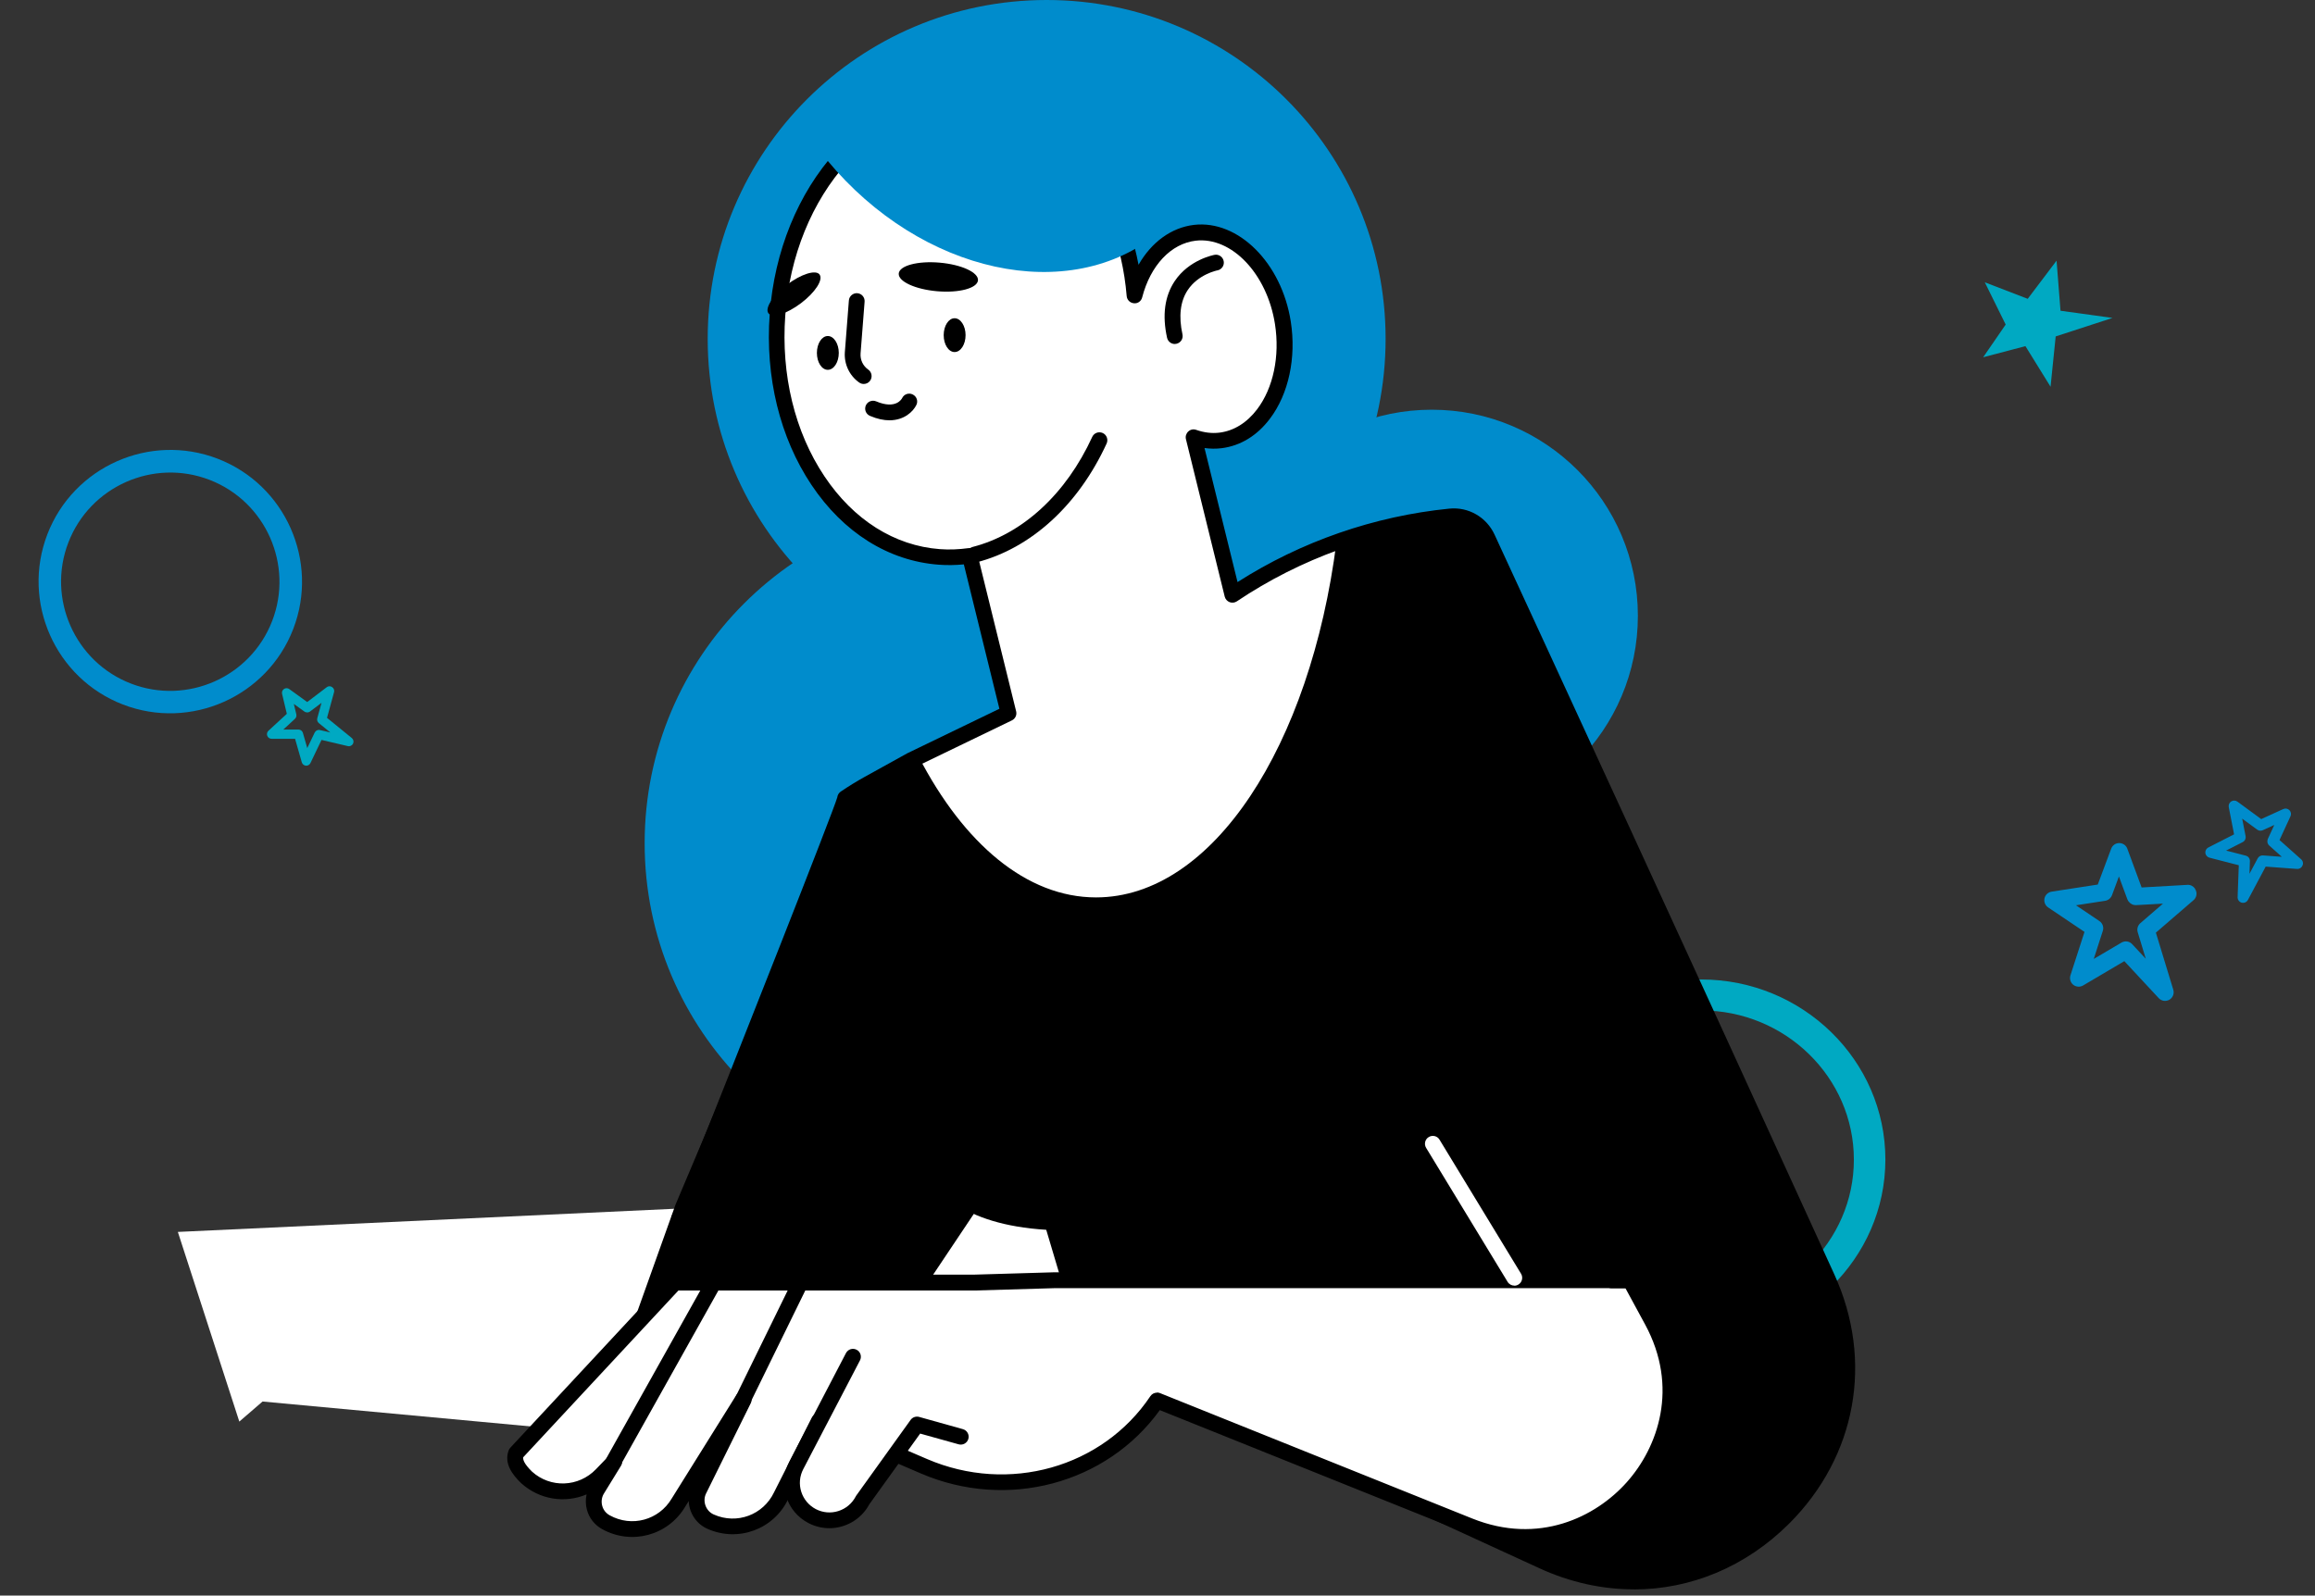 <svg width="293" height="202" viewBox="0 0 293 202" fill="none" xmlns="http://www.w3.org/2000/svg">
<rect x="0" y="0" width="293" height="202" fill="#333333" stroke="none"/>
<path d="M215.313 124.001C202.45 124.001 192 134.237 192 146.794C192 159.351 202.47 169.588 215.313 169.588C228.155 169.588 238.625 159.351 238.625 146.794C238.625 134.237 228.155 124.001 215.313 124.001ZM215.313 165.708C204.663 165.708 195.988 157.226 195.988 146.814C195.988 136.402 204.663 127.92 215.313 127.92C225.962 127.92 234.637 136.402 234.637 146.814C234.637 157.226 225.962 165.708 215.313 165.708Z" fill="#00A9C2"/>
<path d="M27.553 58.075C18.969 54.766 9.302 59.064 5.997 67.635C2.693 76.206 6.987 85.887 15.558 89.191C24.129 92.495 33.81 88.201 37.114 79.63C40.418 71.059 36.124 61.379 27.553 58.075ZM16.579 86.542C9.472 83.803 5.914 75.782 8.654 68.675C11.394 61.568 19.415 58.01 26.522 60.75C33.629 63.489 37.187 71.51 34.447 78.618C31.707 85.724 23.686 89.282 16.579 86.542Z" fill="#008CCC"/>
<path d="M277.805 112.488C277.592 112.183 277.233 111.995 276.851 112.022L271.057 112.354L269.246 107.444C269.093 107.017 268.68 106.732 268.225 106.731C267.769 106.729 267.357 107.018 267.203 107.446L265.506 111.984L259.668 112.882C259.223 112.953 258.866 113.283 258.764 113.728C258.671 114.167 258.842 114.621 259.221 114.876L263.827 117.977L262.046 123.481C261.907 123.912 262.051 124.385 262.401 124.674C262.759 124.957 263.249 124.988 263.641 124.766L268.868 121.681L273.219 126.362C273.561 126.736 274.127 126.82 274.565 126.567C275.002 126.314 275.212 125.794 275.064 125.297L272.86 118.072L277.623 113.963C277.984 113.658 278.103 113.16 277.92 112.728C277.894 112.653 277.853 112.575 277.809 112.512L277.805 112.488ZM269.41 114.122C269.623 114.426 269.976 114.606 270.364 114.588L273.76 114.399L270.896 116.871C270.572 117.152 270.436 117.607 270.561 118.014L271.584 121.381L269.861 119.531C269.512 119.148 268.952 119.073 268.505 119.333L264.998 121.401L266.143 117.85C266.297 117.382 266.118 116.88 265.711 116.604L262.749 114.608L266.439 114.04C266.835 113.976 267.157 113.71 267.301 113.343L268.184 110.963L269.258 113.868C269.291 113.952 269.338 114.039 269.388 114.11L269.41 114.122Z" fill="#008CCC"/>
<path d="M251.21 35.74L256.64 37.83L260.29 33L260.79 39.34L267.37 40.25L260.18 42.59L259.53 48.96L256.35 43.82L251 45.23L253.85 41.09L251.21 35.74Z" fill="#00A9C2"/>
<path d="M291.469 109.428C291.51 109.196 291.434 108.951 291.251 108.792L288.51 106.348L289.897 103.34C290.02 103.08 289.963 102.768 289.76 102.564C289.557 102.359 289.243 102.304 288.982 102.426L286.192 103.697L283.178 101.485C282.947 101.318 282.64 101.306 282.395 101.459C282.157 101.614 282.03 101.894 282.085 102.177L282.758 105.627L279.497 107.292C279.242 107.422 279.095 107.699 279.122 107.984C279.156 108.271 279.361 108.504 279.636 108.581L283.355 109.54L283.206 113.582C283.192 113.903 283.408 114.194 283.717 114.277C284.026 114.359 284.352 114.22 284.509 113.932L286.757 109.713L290.727 110.007C291.025 110.031 291.301 109.862 291.413 109.587C291.435 109.542 291.451 109.488 291.46 109.441L291.469 109.428ZM286.981 106.401C286.941 106.633 287.018 106.871 287.2 107.037L288.803 108.472L286.415 108.296C286.145 108.277 285.88 108.42 285.754 108.657L284.705 110.622L284.761 109.023C284.777 108.695 284.56 108.411 284.244 108.327L281.749 107.683L283.851 106.607C284.129 106.466 284.274 106.161 284.215 105.856L283.783 103.637L285.689 105.034C285.895 105.183 286.158 105.208 286.386 105.108L287.847 104.439L287.027 106.219C287.004 106.271 286.987 106.332 286.977 106.386L286.981 106.401Z" fill="#008CCC"/>
<path d="M41.919 86.922C41.733 86.85 41.517 86.873 41.356 86.999L38.881 88.877L36.61 87.235C36.414 87.091 36.146 87.088 35.943 87.223C35.74 87.359 35.643 87.61 35.703 87.846L36.303 90.369L33.977 92.511C33.8 92.675 33.74 92.928 33.828 93.157C33.917 93.38 34.129 93.53 34.374 93.53L37.346 93.534L38.198 96.511C38.265 96.744 38.47 96.911 38.712 96.935C38.955 96.954 39.182 96.822 39.29 96.606L40.692 93.675L44.023 94.456C44.286 94.52 44.563 94.388 44.682 94.145C44.801 93.903 44.739 93.609 44.525 93.432L41.389 90.879L42.279 87.632C42.347 87.388 42.252 87.132 42.042 86.994C42.008 86.968 41.966 86.946 41.928 86.931L41.919 86.922ZM38.676 90.154C38.862 90.225 39.072 90.2 39.239 90.076L40.692 88.979L40.157 90.932C40.097 91.154 40.173 91.396 40.349 91.54L41.809 92.73L40.491 92.423C40.222 92.357 39.951 92.491 39.83 92.74L38.889 94.706L38.337 92.786C38.266 92.532 38.037 92.362 37.774 92.361L35.861 92.359L37.331 91.004C37.489 90.858 37.552 90.644 37.506 90.438L37.188 89.116L38.533 90.086C38.572 90.114 38.619 90.138 38.663 90.155L38.676 90.154Z" fill="#00A9C2"/>
<path d="M175.37 42.9C175.37 66.59 156.16 85.8 132.47 85.8C108.78 85.8 89.57 66.59 89.57 42.9C89.57 19.21 108.78 0 132.47 0C156.16 0 175.37 19.21 175.37 42.9Z" fill="#008CCC"/>
<path d="M167.39 106.75C167.39 130.44 148.18 149.65 124.49 149.65C100.8 149.65 81.59 130.44 81.59 106.75C81.59 83.06 100.8 63.85 124.49 63.85C148.18 63.85 167.39 83.06 167.39 106.75Z" fill="#008CCC"/>
<path d="M207.299 77.959C207.299 92.369 195.619 104.049 181.209 104.049C166.799 104.049 155.119 92.369 155.119 77.959C155.119 63.549 166.799 51.869 181.209 51.869C195.619 51.869 207.299 63.549 207.299 77.959Z" fill="#008CCC"/>
<path d="M129.52 142.48L138.13 171.4L195.23 197.62C218.07 208.11 241.66 184.59 231.23 161.72" fill="white"/>
<path d="M231.24 161.731C210.69 116.681 186.88 65.141 186.88 65.141C185.76 65.191 184.65 65.271 183.53 65.381C173.89 66.351 164.42 69.641 155.99 75.301L151.08 55.361C152.18 55.751 153.33 55.911 154.49 55.761C159.93 55.071 163.53 48.351 162.37 40.881C161.3 33.981 156.3 28.871 151.23 29.471C147.56 29.901 144.73 33.091 143.6 37.391C142.49 23.991 134.09 13.351 123.15 12.541C110.66 11.621 99.58 23.851 98.39 39.861C97.21 55.871 106.38 69.591 118.87 70.511C120.18 70.611 121.46 70.551 122.73 70.371L127.64 90.291L115.31 96.251L109.89 99.251C108.88 99.811 107.9 100.421 106.95 101.071C107.16 101.351 86.61 152.971 86.61 152.971L22.51 155.961L30.29 179.971L33.23 177.431L80.27 181.801L231.23 161.731H231.24Z" fill="white"/>
<path d="M123.36 71.21C122.91 71.21 122.51 70.91 122.39 70.46C122.25 69.93 122.57 69.38 123.11 69.24C129.41 67.62 134.93 62.54 138.24 55.31C138.47 54.81 139.06 54.59 139.57 54.82C140.07 55.05 140.29 55.64 140.06 56.15C136.49 63.93 130.5 69.41 123.61 71.19C123.53 71.21 123.44 71.22 123.36 71.22" fill="black"/>
<path d="M103.729 34.761C104.219 35.411 103.169 37.031 101.379 38.381C99.599 39.731 97.749 40.311 97.259 39.661C96.769 39.021 97.819 37.401 99.609 36.041C101.399 34.691 103.239 34.111 103.729 34.751" fill="black"/>
<path d="M123.78 35.491C123.69 36.491 121.38 37.111 118.61 36.871C115.84 36.631 113.67 35.631 113.75 34.631C113.83 33.631 116.15 33.011 118.92 33.251C121.69 33.491 123.86 34.491 123.78 35.491Z" fill="black"/>
<path d="M109.319 48.61C109.119 48.61 108.919 48.55 108.749 48.43C107.509 47.56 106.819 46.09 106.929 44.59L107.439 38.04C107.479 37.49 107.969 37.08 108.509 37.12C109.059 37.16 109.469 37.64 109.429 38.19L108.919 44.74C108.859 45.55 109.219 46.32 109.889 46.79C110.339 47.11 110.449 47.73 110.139 48.18C109.949 48.46 109.639 48.61 109.319 48.61Z" fill="black"/>
<path d="M112.579 53.21C111.869 53.21 111.039 53.05 110.109 52.65C109.599 52.43 109.369 51.85 109.579 51.34C109.799 50.83 110.379 50.6 110.889 50.81C113.429 51.89 114.149 50.46 114.179 50.4C114.419 49.9 115.019 49.69 115.519 49.94C116.019 50.18 116.229 50.78 115.979 51.27C115.589 52.08 114.469 53.21 112.569 53.21" fill="black"/>
<path d="M148.69 43.551C148.23 43.551 147.82 43.231 147.71 42.761C147.08 39.901 147.41 37.501 148.67 35.601C150.49 32.871 153.59 32.291 153.72 32.261C154.26 32.161 154.78 32.521 154.88 33.071C154.98 33.611 154.62 34.131 154.08 34.231C154.04 34.231 151.65 34.721 150.32 36.731C149.38 38.151 149.16 40.041 149.66 42.331C149.78 42.871 149.44 43.401 148.9 43.521C148.83 43.541 148.76 43.541 148.69 43.541" fill="black"/>
<path d="M106.161 44.679C106.161 45.859 105.541 46.819 104.771 46.819C104.001 46.819 103.391 45.859 103.391 44.679C103.391 43.499 104.011 42.539 104.771 42.539C105.531 42.539 106.161 43.499 106.161 44.679Z" fill="black"/>
<path d="M122.209 42.429C122.209 43.609 121.589 44.569 120.819 44.569C120.049 44.569 119.439 43.609 119.439 42.429C119.439 41.249 120.059 40.289 120.819 40.289C121.579 40.289 122.209 41.249 122.209 42.429Z" fill="black"/>
<path d="M231.24 161.731C210.69 116.681 186.88 65.141 186.88 65.141C185.76 65.191 184.65 65.271 183.53 65.381C178.66 65.871 173.83 66.961 169.15 68.641C165.85 94.431 153.48 113.611 138.72 113.611C129.91 113.611 121.96 106.771 116.27 95.791L115.31 96.251L109.89 99.251C108.88 99.811 107.9 100.421 106.95 101.071C107.16 101.351 85.5 152.5 85.5 152.5L80.5 166.5L80.269 181.801L101.88 183.811L129.52 142.491L138.13 171.411L195.23 197.631C218.07 208.121 241.66 184.601 231.23 161.731" fill="black"/>
<path d="M206.78 201.211C202.79 201.211 198.73 200.331 194.82 198.531L137.72 172.311C137.46 172.191 137.26 171.961 137.18 171.691L129.18 144.811L102.73 184.361C102.53 184.661 102.17 184.841 101.81 184.801L90.52 165.67L89.48 166.92C88.87 167.66 88.21 168.36 87.53 169L84.74 158.17L85 153.981L85.939 151.991C93.82 132.201 105.41 102.881 105.98 100.921C105.98 100.921 105.98 100.901 105.98 100.891C106.02 100.621 106.18 100.381 106.4 100.221C107.4 99.541 108.41 98.921 109.42 98.361L114.84 95.361L126.49 89.731L121.99 71.451C120.92 71.55 119.86 71.571 118.82 71.491C112.47 71.02 106.74 67.431 102.7 61.381C98.71 55.411 96.829 47.731 97.419 39.771C98.01 31.811 100.99 24.491 105.81 19.171C110.7 13.781 116.89 11.061 123.24 11.541C133.43 12.291 141.79 21.301 144.1 33.521C145.74 30.661 148.24 28.811 151.12 28.471C156.73 27.821 162.22 33.301 163.37 40.721C164.08 45.281 163.1 49.871 160.74 52.991C159.12 55.151 157 56.441 154.62 56.741C153.9 56.831 153.18 56.821 152.45 56.721L156.63 73.691C164.68 68.551 173.92 65.341 183.44 64.391C185.86 64.151 188.14 65.471 189.16 67.681C194.8 79.891 214.56 122.731 232.16 161.331C237.16 172.291 234.96 184.391 226.43 192.901C220.939 198.371 213.98 201.221 206.79 201.221M87.93 165.66L89.3 164C89.51 163.74 89.83 163.61 90.16 163.64L101.39 182.761L128.69 141.931C128.91 141.611 129.29 141.441 129.67 141.501C130.05 141.561 130.37 141.831 130.48 142.201L138.96 170.681L195.65 196.721C205.83 201.391 217.07 199.381 225 191.481C232.93 183.571 234.97 172.341 230.32 162.151C212.72 123.561 192.96 80.721 187.33 68.511C186.67 67.081 185.19 66.221 183.66 66.371C173.96 67.351 164.6 70.721 156.54 76.131C156.27 76.311 155.93 76.351 155.62 76.231C155.32 76.111 155.09 75.851 155.01 75.541L150.1 55.601C150.01 55.241 150.13 54.871 150.4 54.621C150.67 54.371 151.06 54.291 151.4 54.421C152.4 54.77 153.39 54.891 154.35 54.771C156.18 54.541 157.83 53.511 159.12 51.801C161.16 49.101 162 45.081 161.37 41.041C160.38 34.671 155.88 29.941 151.33 30.471C148.21 30.841 145.61 33.591 144.56 37.651C144.44 38.121 144.01 38.451 143.51 38.391C143.02 38.351 142.64 37.961 142.6 37.481C141.51 24.371 133.3 14.301 123.07 13.541C117.35 13.121 111.73 15.601 107.27 20.521C102.74 25.511 99.939 32.411 99.389 39.931C98.84 47.451 100.59 54.681 104.34 60.291C108.03 65.821 113.22 69.091 118.95 69.52C120.14 69.611 121.36 69.561 122.59 69.391C123.1 69.321 123.58 69.641 123.7 70.141L128.61 90.061C128.72 90.521 128.5 90.991 128.07 91.201L115.74 97.161L110.37 100.141C109.49 100.631 108.6 101.171 107.72 101.761C107.15 103.791 104.88 109.531 97.779 127.501C92.669 140.441 87.529 153.351 87.529 153.351C87.379 153.721 87.04 153.961 86.65 153.981L84.74 156.021C84.54 156.021 86.67 158.11 86.5 158" fill="black"/>
<path d="M146.42 177.291C140.02 186.841 127.48 190.151 116.92 185.611L103.63 179.891L98.87 189.331C97.28 192.671 93.33 194.131 89.95 192.631C88.43 191.951 87.75 190.171 88.44 188.651L94.14 177.141L94.04 177.111L85.87 190.211C83.99 193.391 79.91 194.491 76.68 192.691C75.22 191.881 74.71 190.041 75.54 188.591L77.74 185.011L76.15 186.671C73.59 189.341 69.38 189.491 66.64 187.001C65.48 185.861 64.98 184.951 65.32 183.971L85.43 162.361H123.25L133.5 162.061H206.33L209.11 167.181C217.38 182.401 202.05 199.601 185.98 193.151L146.45 177.271L146.42 177.291Z" fill="white"/>
<path d="M192.931 195.54C190.471 195.54 187.981 195.07 185.581 194.1L146.791 178.52C140.061 187.86 127.471 191.24 116.531 186.53L104.101 181.18L99.761 189.78C97.941 193.61 93.441 195.28 89.541 193.55C88.561 193.12 87.811 192.32 87.431 191.32C87.271 190.9 87.181 190.46 87.171 190.03L86.721 190.75C84.551 194.4 79.931 195.65 76.201 193.58C75.261 193.06 74.581 192.2 74.291 191.16C74.111 190.51 74.101 189.83 74.241 189.19C71.521 190.34 68.291 189.88 65.951 187.76C64.891 186.72 63.781 185.34 64.361 183.66C64.411 183.53 64.481 183.41 64.571 183.3L84.681 161.69C84.871 161.49 85.131 161.37 85.411 161.37H123.231L133.451 161.07H206.311C206.681 161.07 207.011 161.27 207.191 161.59L209.971 166.71C213.941 174.02 212.931 182.75 207.401 188.97C203.601 193.24 198.361 195.53 192.941 195.53M146.431 176.29C146.551 176.29 146.681 176.31 146.801 176.36L186.331 192.24C194.741 195.62 201.951 192.08 205.901 187.64C209.851 183.21 212.531 175.63 208.211 167.67L205.721 163.08H133.491L123.271 163.38H85.861L66.221 184.49C66.181 184.77 66.291 185.28 67.341 186.31C69.661 188.41 73.231 188.29 75.431 186L77.031 184.34C77.381 183.97 77.961 183.93 78.361 184.24C78.771 184.55 78.871 185.12 78.601 185.56L76.401 189.14C76.151 189.58 76.081 190.12 76.221 190.64C76.361 191.16 76.701 191.58 77.171 191.84C79.951 193.38 83.391 192.45 85.011 189.72L93.201 176.6C93.441 176.22 93.891 176.05 94.321 176.17C94.601 176.25 94.891 176.47 95.011 176.74C95.131 177.01 95.171 177.34 95.041 177.6L89.341 189.12C89.131 189.58 89.111 190.13 89.301 190.63C89.491 191.13 89.861 191.53 90.351 191.74C93.261 193.03 96.601 191.79 97.971 188.92L102.751 179.46C102.991 178.99 103.551 178.78 104.041 178.99L117.331 184.71C127.651 189.15 139.541 185.8 145.601 176.75C145.791 176.47 146.101 176.31 146.431 176.31" fill="black"/>
<path d="M77.66 186.021C77.49 186.021 77.33 185.981 77.17 185.891C76.69 185.621 76.52 185.011 76.79 184.531L89.32 162.151C89.59 161.671 90.2 161.501 90.68 161.771C91.16 162.041 91.33 162.651 91.06 163.131L78.53 185.511C78.35 185.841 78.01 186.021 77.66 186.021Z" fill="black"/>
<path d="M93.4 179.5C93.25 179.5 93.1 179.47 92.96 179.4C92.46 179.16 92.26 178.56 92.5 178.06L100.35 162.03C100.59 161.53 101.19 161.33 101.69 161.57C102.19 161.81 102.39 162.41 102.15 162.91L94.3 178.94C94.13 179.29 93.77 179.5 93.4 179.5Z" fill="black"/>
<path d="M107.96 171.77L100.78 185.54C99.57 187.86 100.47 190.72 102.79 191.94C105.11 193.15 107.98 192.25 109.19 189.93L116.07 180.35L121.61 181.9L107.96 171.77Z" fill="white"/>
<path d="M104.971 193.47C104.081 193.47 103.171 193.26 102.321 192.82C100.961 192.11 99.961 190.92 99.501 189.45C99.041 187.98 99.181 186.43 99.891 185.07L107.071 171.3C107.331 170.81 107.931 170.62 108.421 170.88C108.911 171.13 109.101 171.74 108.841 172.23L101.661 186C101.201 186.89 101.111 187.9 101.411 188.85C101.711 189.8 102.361 190.58 103.251 191.05C104.141 191.51 105.151 191.6 106.101 191.3C107.051 191 107.831 190.35 108.301 189.46C108.321 189.42 108.351 189.38 108.371 189.34L115.251 179.76C115.491 179.42 115.931 179.27 116.331 179.38L121.871 180.93C122.401 181.08 122.711 181.63 122.561 182.16C122.411 182.69 121.861 183 121.331 182.85L116.461 181.49L110.021 190.45C108.991 192.37 107.001 193.47 104.961 193.47" fill="black"/>
<path d="M216.611 163.09H203.971C203.421 163.09 202.971 162.64 202.971 162.09C202.971 161.54 203.421 161.09 203.971 161.09H216.611C217.161 161.09 217.611 161.54 217.611 162.09C217.611 162.64 217.161 163.09 216.611 163.09Z" fill="black"/>
<path d="M122.84 113.539L115.52 138.809C115.52 138.809 111.529 155.439 134.479 155.769L122.84 113.539Z" fill="black"/>
<path d="M191.67 162.76C191.33 162.76 191 162.59 190.81 162.28L180.5 145.32C180.21 144.85 180.36 144.23 180.83 143.95C181.3 143.66 181.92 143.81 182.2 144.29L192.51 161.25C192.8 161.72 192.65 162.34 192.18 162.62C192.02 162.72 191.84 162.77 191.66 162.77" fill="white"/>
<path d="M147.243 28.93C147.048 29.101 146.856 29.284 146.657 29.445C135.392 38.754 116.599 34.66 104.7 20.294C104.564 20.134 104.436 19.96 104.311 19.797C107.495 15.616 111.738 12.589 116.777 11.343C128.482 8.451 140.806 16.01 147.251 28.915" fill="#008CCC"/>
</svg>
